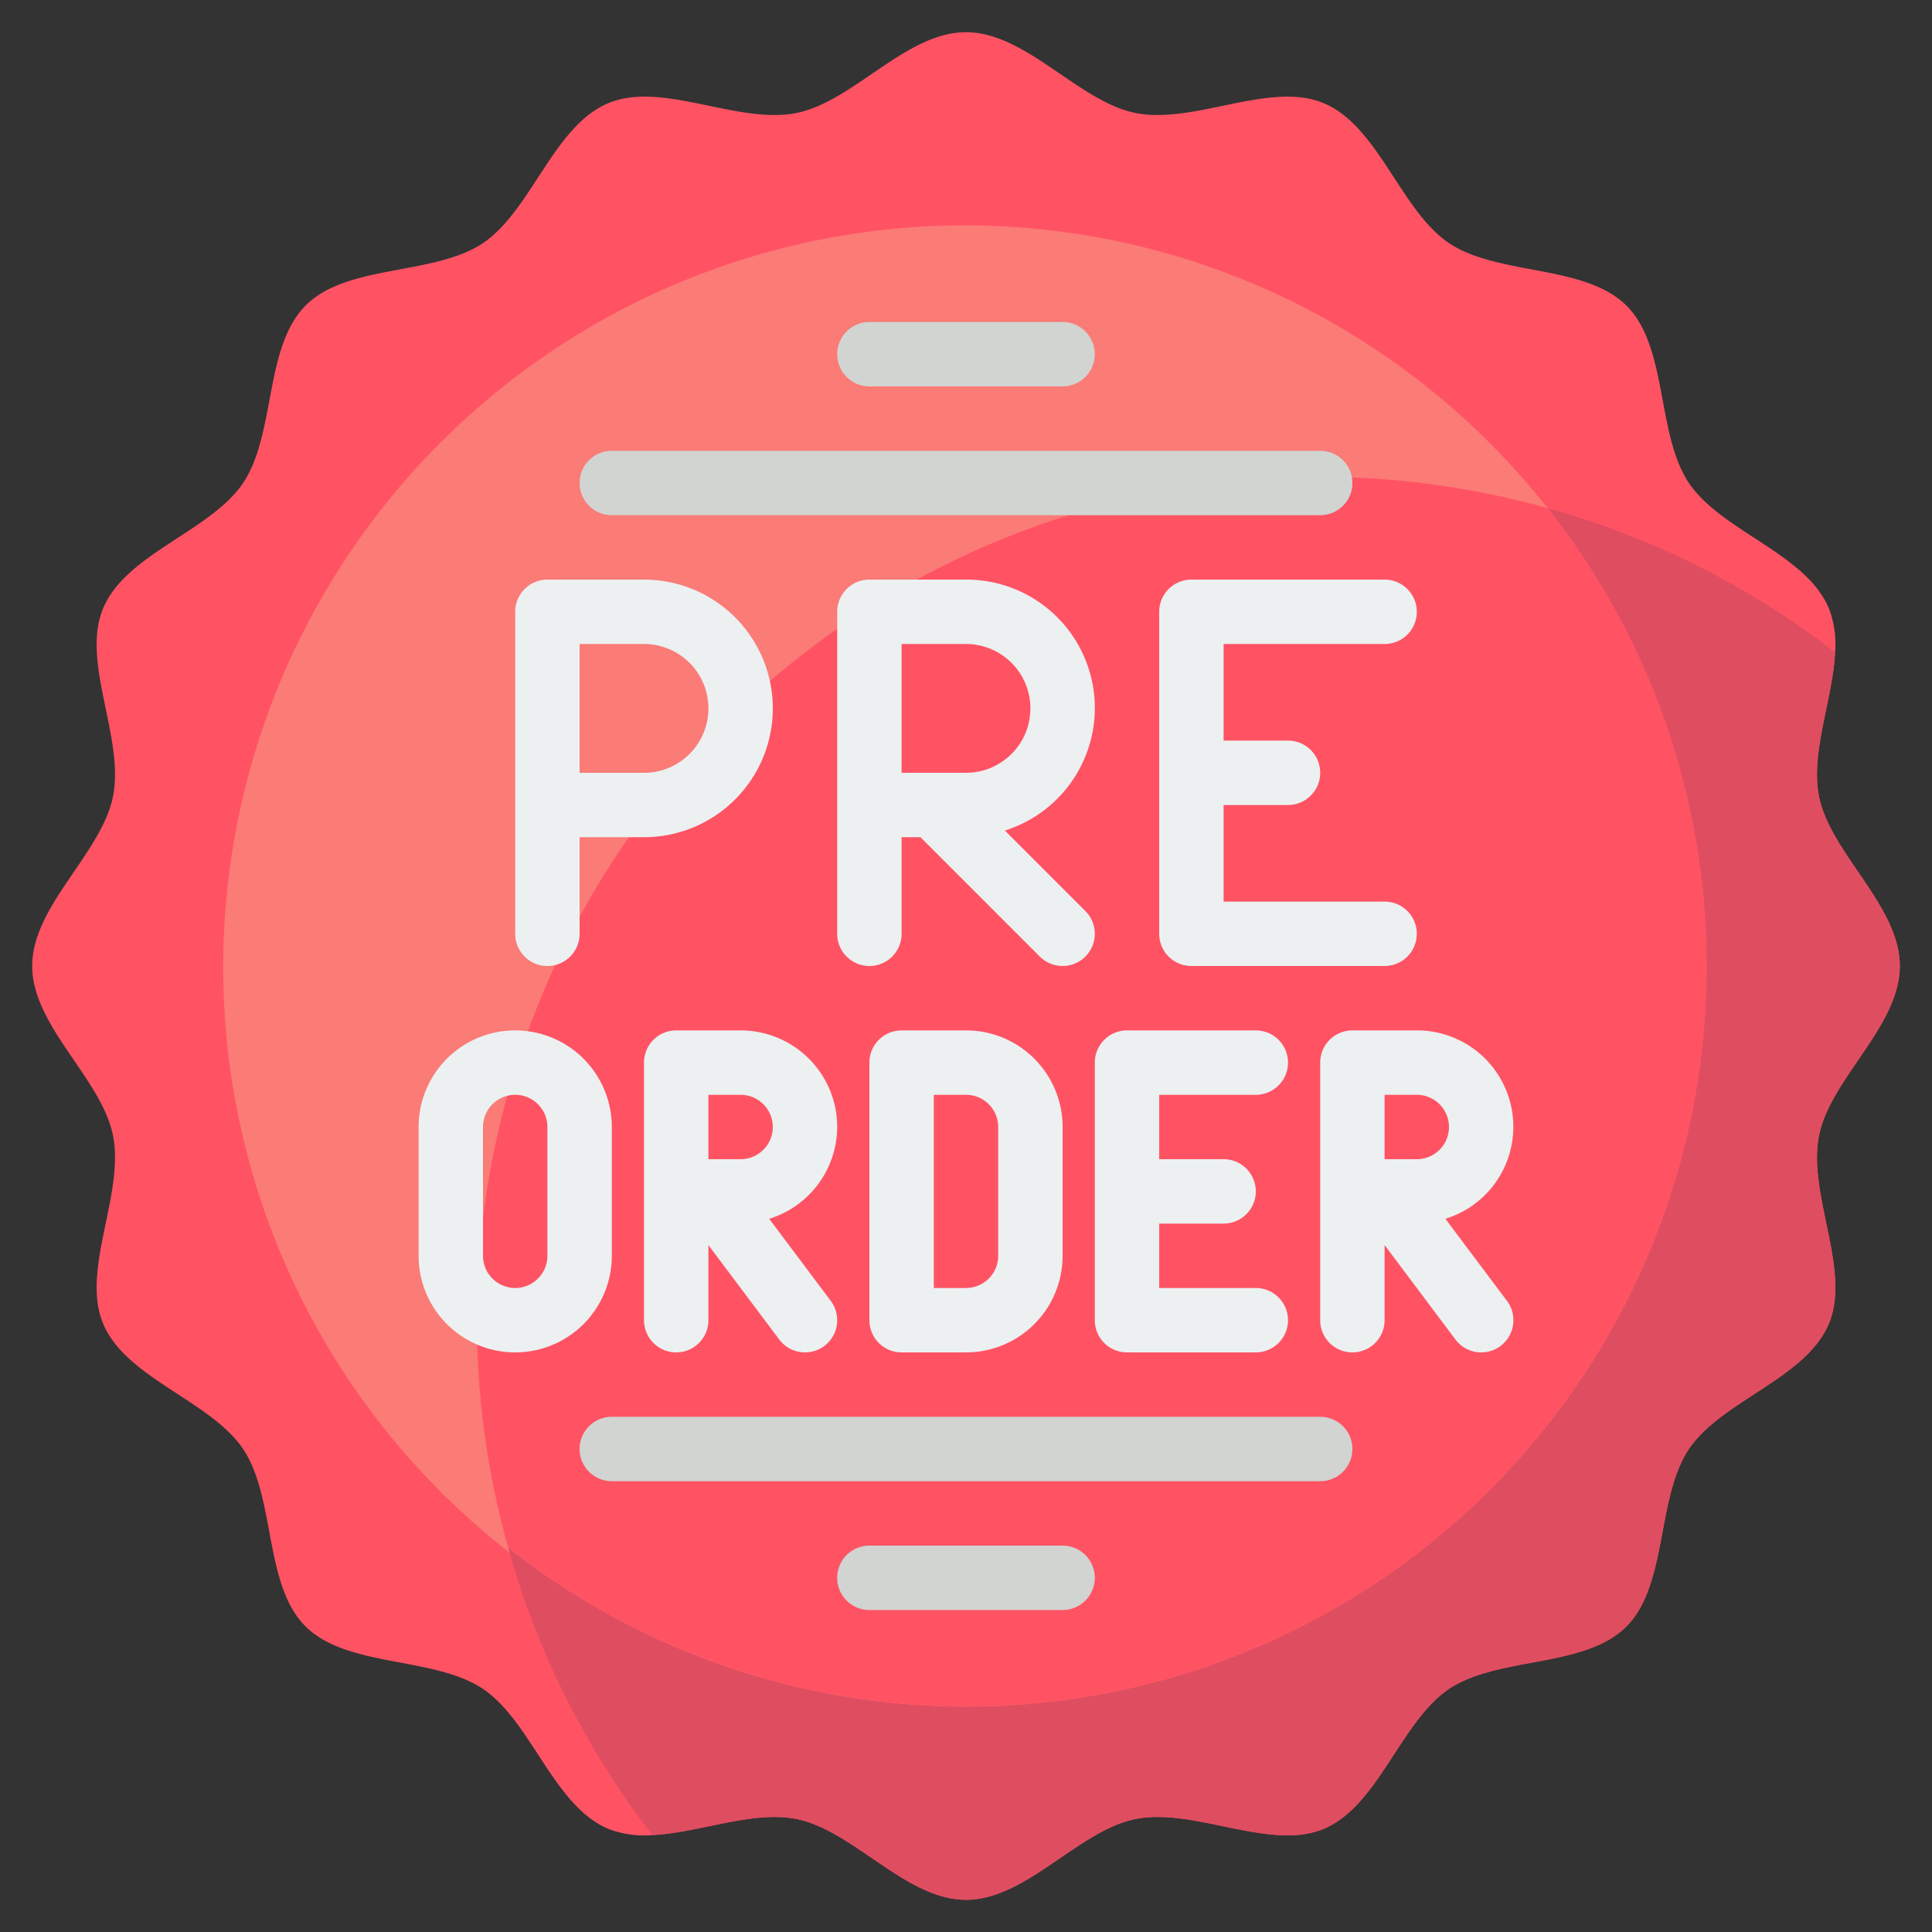 <svg id="Icons" height="512" viewBox="0 0 60 60" width="512" xmlns="http://www.w3.org/2000/svg"><rect x="0" y="0" width="60" height="60" fill="#333333" stroke="none"/><path d="m56.8 41.1c-.71 1.71-3.33 2.39-4.35 3.9-1.02 1.53-.65 4.21-1.94 5.51s-3.98.92-5.51 1.94c-1.51 1.02-2.19 3.64-3.9 4.35-1.67.69-4.01-.67-5.83-.31-1.77.35-3.4 2.51-5.27 2.51s-3.5-2.16-5.27-2.51c-1.36-.27-3.02.43-4.47.5a3.084 3.084 0 0 1 -1.36-.19c-1.71-.71-2.39-3.33-3.9-4.35-1.53-1.02-4.21-.65-5.51-1.94s-.92-3.98-1.94-5.51c-1.02-1.51-3.64-2.19-4.35-3.9-.69-1.67.67-4.01.31-5.83-.35-1.77-2.51-3.4-2.51-5.27s2.16-3.5 2.51-5.27c.36-1.82-1-4.16-.31-5.83.71-1.71 3.33-2.39 4.35-3.9 1.02-1.53.65-4.21 1.94-5.51s3.98-.92 5.51-1.94c1.51-1.02 2.19-3.64 3.9-4.35 1.67-.69 4.01.67 5.83.31 1.77-.35 3.4-2.51 5.27-2.51s3.5 2.16 5.27 2.51c1.82.36 4.16-1 5.83-.31 1.71.71 2.39 3.33 3.9 4.35 1.53 1.02 4.21.65 5.51 1.94s.92 3.98 1.94 5.51c1.02 1.51 3.64 2.19 4.35 3.9a3.084 3.084 0 0 1 .19 1.36c-.07 1.45-.77 3.11-.5 4.47.35 1.77 2.51 3.4 2.51 5.27s-2.16 3.5-2.51 5.27c-.36 1.82 1 4.16.31 5.83z" fill="#ff5364"/><path d="m53 30a23.034 23.034 0 1 1 -4.94-14.22 23 23 0 0 1 4.94 14.22z" fill="#fb7b76"/><path d="m56.8 41.1c-.71 1.71-3.33 2.39-4.35 3.9-1.02 1.53-.65 4.21-1.94 5.51s-3.98.92-5.51 1.94c-1.51 1.02-2.19 3.64-3.9 4.35-1.67.69-4.01-.67-5.83-.31-1.77.35-3.4 2.51-5.27 2.51s-3.5-2.16-5.27-2.51c-1.36-.27-3.02.43-4.47.5a25.894 25.894 0 0 1 -4.48-8.93 22.984 22.984 0 0 0 32.28-32.28 25.894 25.894 0 0 1 8.93 4.48c-.07 1.45-.77 3.11-.5 4.47.35 1.77 2.51 3.4 2.51 5.27s-2.16 3.5-2.51 5.27c-.36 1.82 1 4.16.31 5.83z" fill="#df4d60"/><path d="m53 30a22.984 22.984 0 0 1 -37.22 18.06 26.188 26.188 0 0 1 32.28-32.28 22.8 22.8 0 0 1 4.94 14.22z" fill="#ff5364"/><g fill="#ecf0f1"><path d="m19 39v-4a3 3 0 0 0 -6 0v4a3 3 0 0 0 6 0zm-2 0a1 1 0 0 1 -2 0v-4a1 1 0 0 1 2 0z"/><path d="m30 32h-2a1 1 0 0 0 -1 1v8a1 1 0 0 0 1 1h2a3 3 0 0 0 3-3v-4a3 3 0 0 0 -3-3zm1 7a1 1 0 0 1 -1 1h-1v-6h1a1 1 0 0 1 1 1z"/><path d="m26 35a3 3 0 0 0 -3-3h-2a1 1 0 0 0 -1 1v8a1 1 0 0 0 2 0v-2.333l2.2 2.933a1 1 0 1 0 1.6-1.2l-1.912-2.549a3 3 0 0 0 2.112-2.851zm-3 1h-1v-2h1a1 1 0 0 1 0 2z"/><path d="m44.888 37.851a2.992 2.992 0 0 0 -.888-5.851h-2a1 1 0 0 0 -1 1v8a1 1 0 0 0 2 0v-2.333l2.2 2.933a1 1 0 0 0 1.6-1.2zm-1.888-3.851h1a1 1 0 0 1 0 2h-1z"/><path d="m39 34a1 1 0 0 0 0-2h-4a1 1 0 0 0 -1 1v8a1 1 0 0 0 1 1h4a1 1 0 0 0 0-2h-3v-2h2a1 1 0 0 0 0-2h-2v-2z"/><path d="m36 19v10a1 1 0 0 0 1 1h6a1 1 0 0 0 0-2h-5v-3h2a1 1 0 0 0 0-2h-2v-3h5a1 1 0 0 0 0-2h-6a1 1 0 0 0 -1 1z"/><path d="m17 30a1 1 0 0 0 1-1v-3h2a4 4 0 0 0 0-8h-3a1 1 0 0 0 -1 1v10a1 1 0 0 0 1 1zm1-10h2a2 2 0 0 1 0 4h-2z"/><path d="m33.707 29.707a1 1 0 0 0 0-1.414l-2.5-2.5a3.988 3.988 0 0 0 -1.207-7.793h-3a1 1 0 0 0 -1 1v10a1 1 0 0 0 2 0v-3h.586l3.707 3.707a1 1 0 0 0 1.414 0zm-5.707-9.707h2a2 2 0 0 1 0 4h-2z"/></g><path d="m41 44h-22a1 1 0 0 0 0 2h22a1 1 0 0 0 0-2z" fill="#d1d4d1"/><path d="m19 16h22a1 1 0 0 0 0-2h-22a1 1 0 0 0 0 2z" fill="#d1d4d1"/><path d="m27 12h6a1 1 0 0 0 0-2h-6a1 1 0 0 0 0 2z" fill="#d1d4d1"/><path d="m33 48h-6a1 1 0 0 0 0 2h6a1 1 0 0 0 0-2z" fill="#d1d4d1"/></svg>
